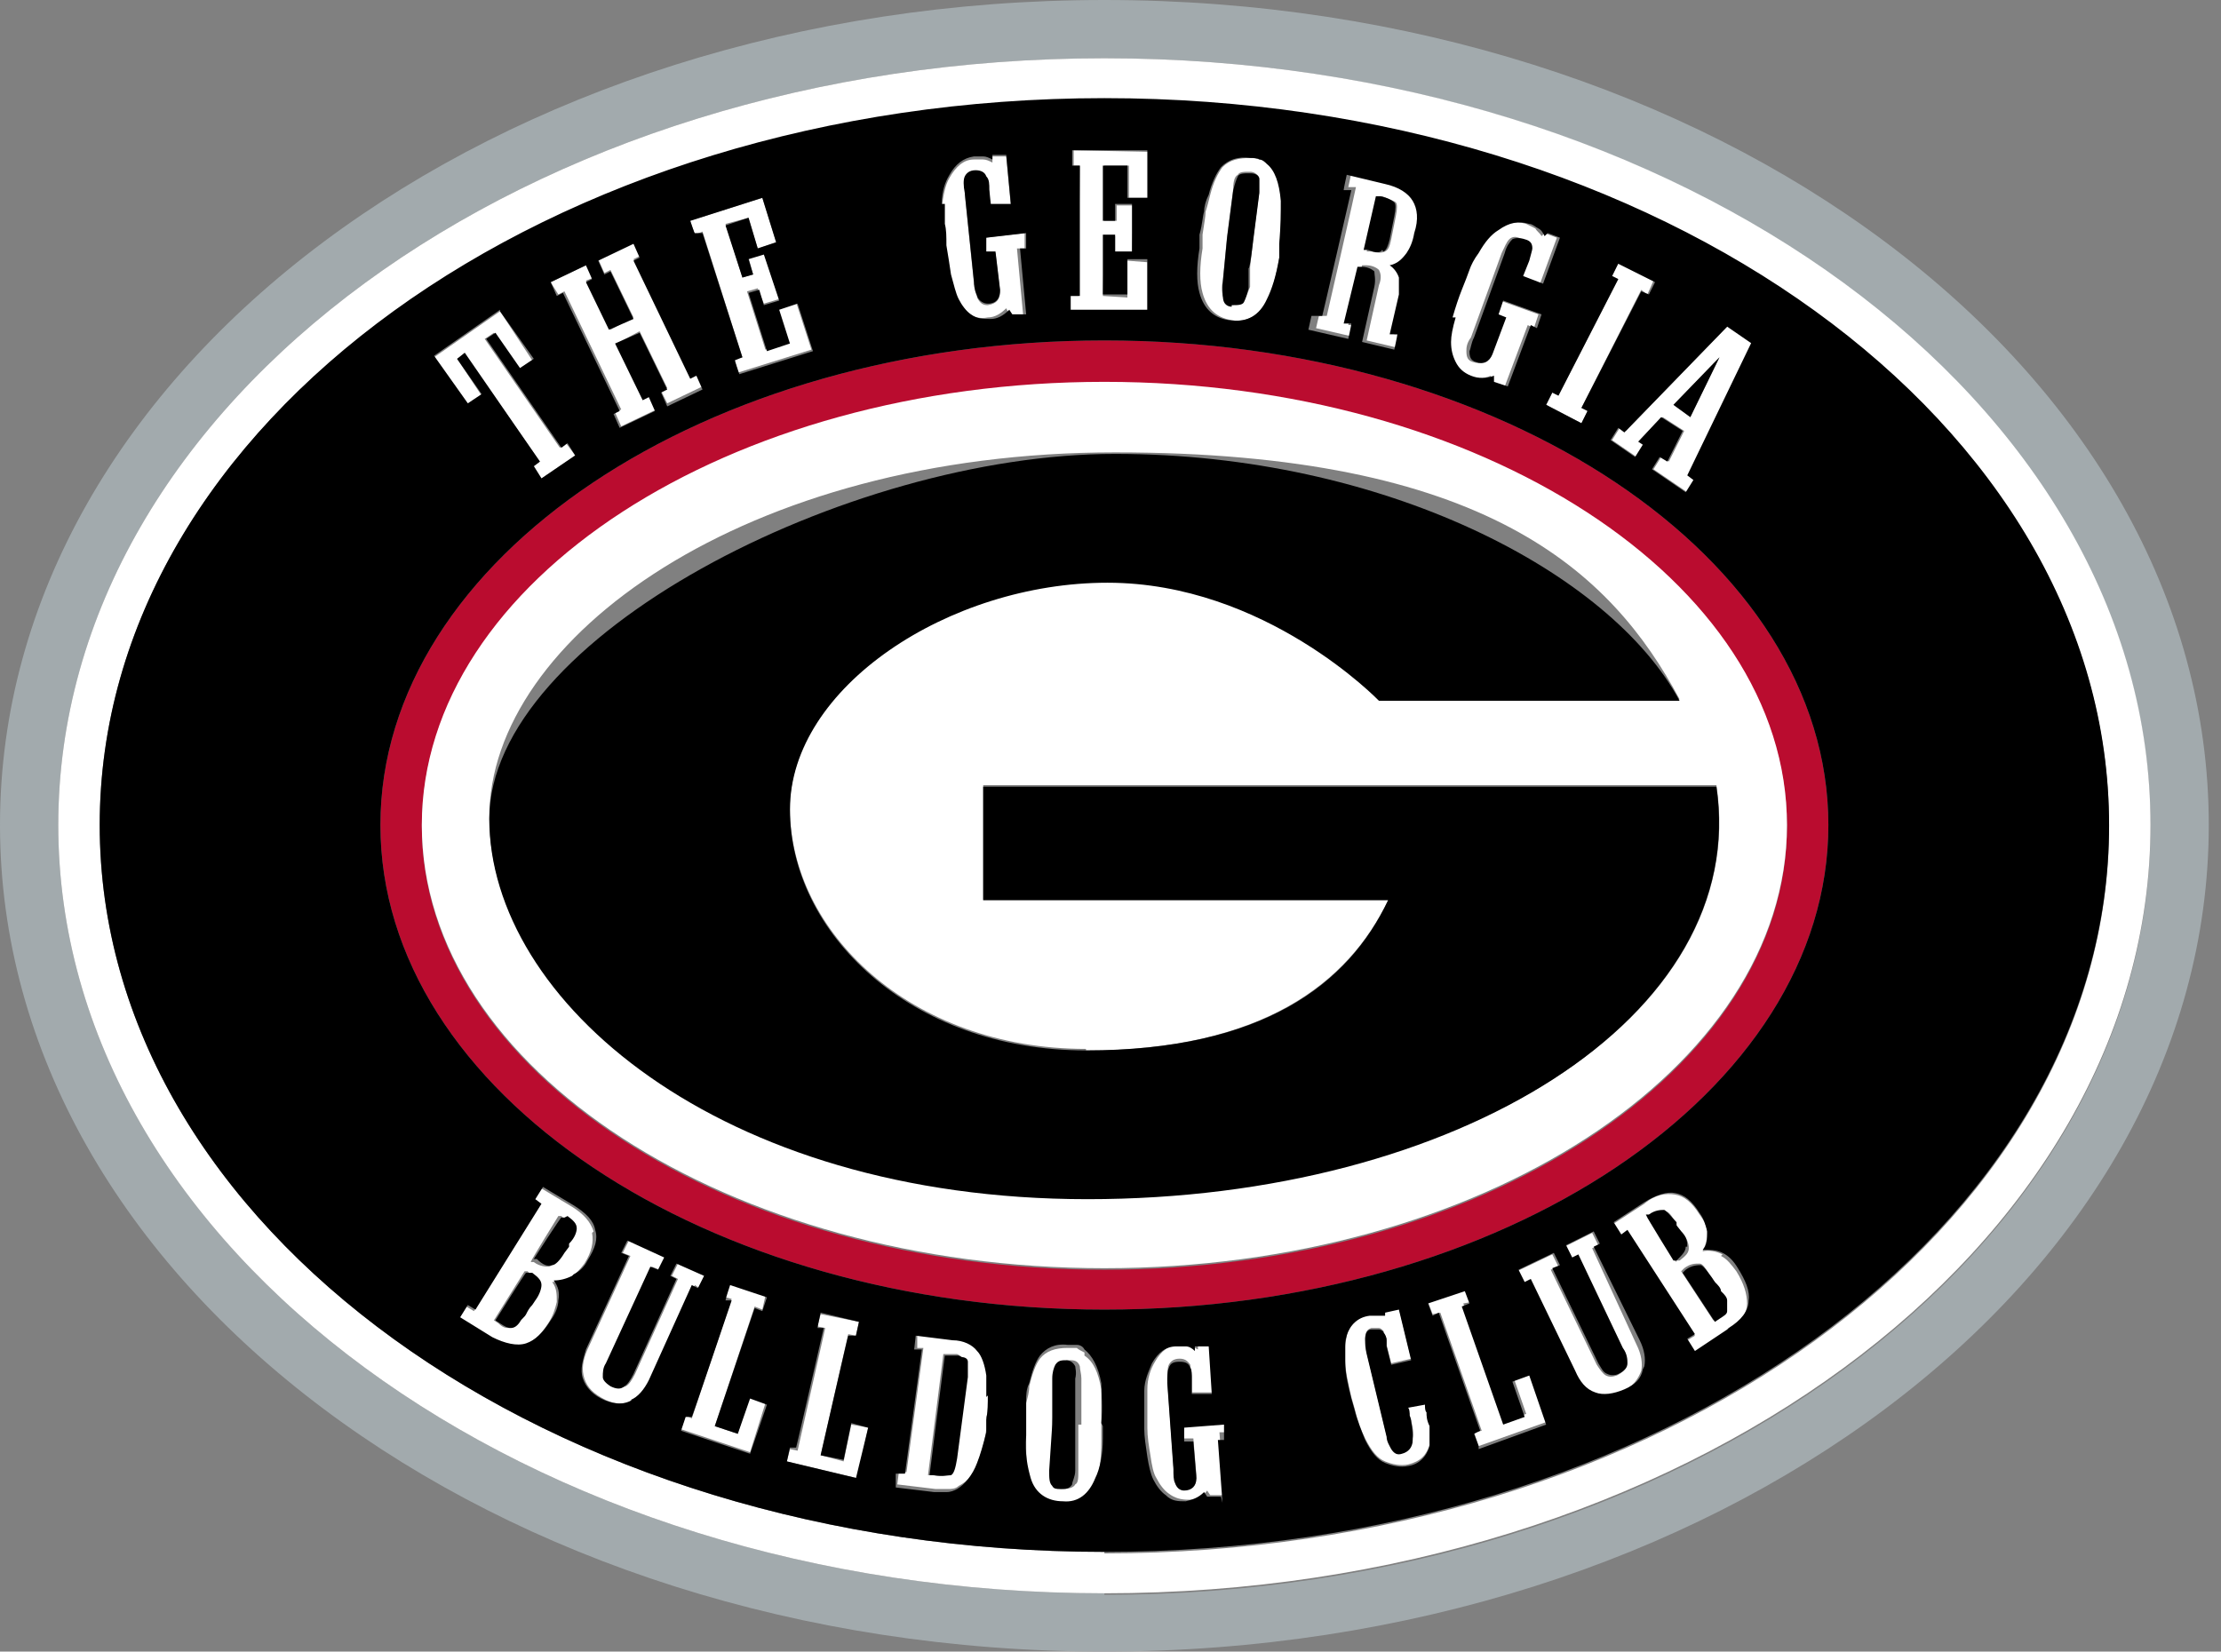<?xml version="1.0" encoding="UTF-8"?>
<svg width="121px" height="90px" viewBox="0 0 121 90" version="1.1" xmlns="http://www.w3.org/2000/svg" xmlns:xlink="http://www.w3.org/1999/xlink">
    <rect x="0" y="0" width="121" height="90" fill="#808080" stroke="none"/>
    <title>Logo/TGBC</title>
    <g id="Logo/TGBC" stroke="none" fill="none" fill-rule="nonzero">
        <path d="M60.167,0 C26.992,0 0,20.139 0,44.958 C0,69.777 26.992,90 60.167,90 C93.343,90 120.334,69.777 120.334,44.958 C120.334,20.139 93.343,0 60.167,0 M60.167,86.825 C28.747,86.825 3.175,68.022 3.175,44.958 C3.175,21.894 28.747,3.175 60.167,3.175 C91.588,3.175 117.159,21.978 117.159,45.042 C117.159,68.106 91.588,86.908 60.167,86.908 L60.167,86.825 Z" id="Shape" fill="#A2AAAD"></path>
        <path d="M60.167,18.552 C38.44,18.552 20.724,30.418 20.724,44.958 C20.724,59.499 38.44,71.365 60.167,71.365 C81.894,71.365 99.61,59.499 99.61,44.958 C99.61,30.418 81.894,18.552 60.167,18.552 M60.167,69.192 C39.694,69.192 22.981,58.329 22.981,45.042 C22.981,31.755 39.694,20.891 60.167,20.891 C80.641,20.891 97.354,31.755 97.354,45.042 C97.354,58.329 80.641,69.192 60.167,69.192 Z" id="Shape" fill="#BA0C2F"></path>
        <path d="M60.167,3.175 C28.747,3.175 3.175,21.894 3.175,44.958 C3.175,68.022 28.747,86.825 60.167,86.825 C91.588,86.825 117.159,68.022 117.159,44.958 C117.159,21.894 91.588,3.175 60.167,3.175 M60.167,84.568 C29.916,84.568 5.432,66.852 5.432,44.958 C5.432,23.064 29.916,5.432 60.167,5.432 C90.418,5.432 114.903,23.148 114.903,45.042 C114.903,66.936 90.418,84.652 60.167,84.652 L60.167,84.568 Z" id="Shape" fill="#FFFFFF"></path>
        <path d="M32.34,67.103 C32.173,66.602 31.838,66.184 31.17,65.766 L29.499,64.763 L29.081,65.432 L29.415,65.682 L25.822,71.448 L25.404,71.198 L24.986,71.866 L26.741,72.953 C27.409,73.37 28.078,73.538 28.579,73.287 C29.081,73.12 29.499,72.702 29.916,72.033 C30.167,71.616 30.251,71.281 30.334,70.947 C30.334,70.529 30.334,70.195 30.084,69.861 C30.418,69.861 30.752,69.861 31.086,69.61 C31.337,69.443 31.588,69.192 31.838,68.858 C32.256,68.189 32.34,67.688 32.256,67.187 M29.081,70.864 L28.914,71.114 C28.747,71.281 28.663,71.532 28.579,71.616 C28.496,71.783 28.412,71.866 28.245,72.033 C28.078,72.201 27.911,72.368 27.744,72.368 C27.577,72.368 27.409,72.368 27.159,72.117 L26.908,71.95 L28.579,69.276 L28.747,69.276 C29.081,69.61 29.248,69.861 29.248,70.028 C29.248,70.195 29.164,70.446 28.914,70.864 L29.081,70.864 Z M30.919,67.855 L30.919,68.022 C30.836,68.022 30.585,68.357 30.585,68.357 C30.334,68.691 30.167,68.942 29.916,69.025 C29.749,69.025 29.415,69.025 29.081,68.774 L28.914,68.774 C28.914,68.691 30.418,66.267 30.418,66.267 L30.585,66.267 C30.919,66.602 31.086,66.769 31.086,67.019 C31.086,67.187 31.003,67.437 30.752,67.855 L30.919,67.855 Z" id="Shape" fill="#FFFFFF"></path>
        <path d="M38.106,70.195 L38.44,69.526 L36.936,68.858 L36.602,69.526 L36.936,69.694 L34.596,74.875 C34.429,75.209 34.262,75.46 34.095,75.543 C33.928,75.627 33.677,75.627 33.343,75.543 C33.092,75.46 33.008,75.292 32.925,75.042 C32.925,74.875 32.925,74.624 33.092,74.29 L35.515,69.025 L35.933,69.192 L36.267,68.524 L34.262,67.604 L33.928,68.273 L34.345,68.44 L32.006,73.538 C31.755,74.123 31.671,74.624 31.838,75.125 C32.006,75.627 32.34,75.961 33.008,76.295 C33.593,76.546 34.095,76.546 34.513,76.295 C34.93,76.128 35.265,75.71 35.515,75.209 L37.855,70.028" id="Path" fill="#FFFFFF"></path>
        <polyline id="Path" fill="#FFFFFF" points="41.532 71.365 41.699 70.613 39.694 69.944 39.526 70.696 39.861 70.78 37.688 77.298 37.354 77.131 37.103 77.883 40.864 79.136 41.699 76.462 40.78 76.128 40.195 78.134 38.942 77.716 41.114 71.198"></polyline>
        <polyline id="Path" fill="#FFFFFF" points="45.961 79.638 44.708 79.304 46.212 72.702 46.63 72.786 46.797 72.033 44.708 71.616 44.54 72.284 44.958 72.368 43.454 79.053 43.036 78.969 42.869 79.638 46.713 80.557 47.298 77.799 46.379 77.632"></polyline>
        <path d="M53.315,73.538 C53.064,73.287 52.563,73.036 51.978,72.953 L49.972,72.702 L49.972,73.454 C49.889,73.454 50.306,73.454 50.306,73.454 L49.387,80.223 L48.969,80.223 C48.969,80.223 48.886,80.891 48.886,80.891 L50.975,81.142 C51.226,81.142 51.393,81.142 51.643,81.142 C51.811,81.142 52.061,81.142 52.228,80.975 C52.73,80.724 53.064,80.306 53.315,79.554 C53.482,79.136 53.649,78.552 53.733,77.883 L53.733,77.214 C53.9,76.797 53.9,76.295 53.9,75.877 C53.9,75.46 53.9,75.042 53.9,74.708 C53.9,74.123 53.649,73.621 53.398,73.37 M52.646,74.791 C52.646,74.791 52.646,74.875 52.646,74.958 L52.061,79.387 C52.061,79.889 51.894,80.139 51.727,80.306 C51.56,80.39 51.309,80.474 50.808,80.39 L50.557,80.39 C50.557,80.39 51.393,73.788 51.393,73.788 L52.145,73.788 C52.312,73.872 52.479,73.955 52.479,74.123 C52.479,74.29 52.563,74.457 52.479,74.791 L52.646,74.791 Z" id="Shape" fill="#FFFFFF"></path>
        <path d="M59.081,73.705 C58.914,73.621 58.747,73.538 58.663,73.454 C58.496,73.454 58.329,73.454 58.162,73.454 C57.493,73.454 56.992,73.621 56.657,74.039 C56.407,74.373 56.24,74.875 56.072,75.543 C56.072,75.877 55.989,76.128 55.905,76.462 C55.905,76.713 55.905,77.131 55.905,77.632 L55.905,78.384 C55.905,79.387 55.905,80.139 56.156,80.724 C56.49,81.56 57.075,81.978 57.911,81.978 C58.747,81.978 59.331,81.56 59.666,80.724 C59.916,80.223 60,79.471 60,78.552 L60,77.883 C60,76.964 60,76.212 60,75.71 C59.833,74.791 59.582,74.206 59.081,73.872 M58.747,77.632 L58.747,79.053 C58.747,79.053 58.747,80.139 58.747,80.139 C58.747,80.557 58.747,80.808 58.579,80.891 C58.496,81.058 58.245,81.142 57.911,81.142 C57.744,81.142 57.577,81.142 57.493,80.975 C57.409,80.808 57.326,80.557 57.326,80.139 L57.326,77.632 C57.326,77.632 57.493,75.125 57.493,75.125 C57.493,74.791 57.493,74.54 57.66,74.373 C57.744,74.206 57.994,74.123 58.329,74.123 C58.579,74.123 58.747,74.206 58.83,74.457 C58.83,74.624 58.914,74.875 58.914,75.125 C58.914,75.125 58.914,77.632 58.914,77.632 L58.747,77.632 Z" id="Shape" fill="#FFFFFF"></path>
        <path d="M66.685,77.382 L64.513,77.549 L64.513,78.384 C64.513,78.384 65.014,78.384 65.014,78.384 L65.181,80.39 C65.181,80.808 65.014,81.058 64.513,81.058 C64.262,81.058 64.095,80.975 64.011,80.641 C64.011,80.474 64.011,80.306 63.928,79.889 L63.593,75.209 C63.593,74.875 63.593,74.54 63.677,74.373 C63.76,74.206 63.928,74.039 64.262,74.039 C64.513,74.039 64.68,74.123 64.847,74.373 C64.847,74.54 64.93,74.708 64.93,75.042 L64.93,75.877 C64.93,75.877 66.1,75.877 66.1,75.877 L65.933,73.287 L65.265,73.287 C65.265,73.287 65.265,73.538 65.265,73.538 C65.097,73.454 64.93,73.37 64.763,73.287 C64.596,73.287 64.429,73.287 64.262,73.287 C63.677,73.287 63.259,73.621 62.925,74.206 C62.674,74.624 62.507,75.125 62.507,75.71 C62.507,76.128 62.507,76.462 62.507,76.713 C62.507,76.964 62.507,77.382 62.507,77.799 C62.507,78.301 62.591,78.802 62.674,79.304 C62.758,79.889 62.841,80.306 63.008,80.557 C63.175,80.891 63.426,81.226 63.677,81.393 C64.011,81.643 64.345,81.727 64.763,81.727 C65.181,81.727 65.515,81.56 65.766,81.226 L65.933,81.476 L66.685,81.476 C66.685,81.476 66.435,78.05 66.435,78.05 L66.769,78.05" id="Path" fill="#FFFFFF"></path>
        <path d="M77.716,76.88 C77.716,76.713 77.716,76.63 77.632,76.462 L76.713,76.63 C76.713,76.713 76.713,76.88 76.797,77.047 C76.797,77.214 76.797,77.298 76.88,77.382 C76.964,77.799 77.047,78.134 76.964,78.384 C76.964,78.802 76.713,79.053 76.379,79.136 C76.128,79.136 75.961,79.136 75.794,78.886 C75.71,78.719 75.627,78.552 75.543,78.217 L74.457,73.705 C74.457,73.37 74.373,73.12 74.373,72.953 C74.373,72.618 74.457,72.451 74.708,72.368 C74.875,72.368 75.042,72.368 75.125,72.368 C75.209,72.368 75.292,72.451 75.376,72.535 C75.376,72.618 75.46,72.786 75.543,72.953 C75.543,72.953 75.543,72.953 75.543,73.12 C75.543,73.12 75.543,73.203 75.543,73.287 L75.794,74.29 L76.88,74.039 L76.212,71.281 L75.46,71.448 L75.46,71.616 C75.209,71.532 74.875,71.532 74.624,71.616 C74.039,71.783 73.621,72.117 73.37,72.702 C73.37,72.953 73.287,73.12 73.287,73.37 C73.287,73.621 73.287,73.872 73.287,74.123 C73.287,74.708 73.454,75.376 73.621,76.128 L73.788,76.713 C73.955,77.382 74.123,77.883 74.373,78.384 C74.708,79.053 75.042,79.471 75.46,79.638 C75.877,79.805 76.295,79.889 76.713,79.805 C77.382,79.638 77.716,79.304 77.883,78.719 C77.883,78.552 77.883,78.384 77.883,78.217 C77.883,78.05 77.883,77.799 77.883,77.632 C77.883,77.214 77.799,76.964 77.716,76.88" id="Path" fill="#FFFFFF"></path>
        <polyline id="Path" fill="#FFFFFF" points="82.479 75.125 83.148 77.047 81.978 77.465 79.721 71.031 80.139 70.947 79.889 70.195 77.799 70.947 78.05 71.616 78.468 71.532 80.724 77.967 80.306 78.05 80.557 78.802 84.318 77.465 83.398 74.791"></polyline>
        <path d="M86.741,68.022 L87.075,67.855 L86.741,67.187 L85.237,67.939 L85.571,68.607 L85.905,68.44 L88.329,73.538 C88.496,73.872 88.579,74.123 88.579,74.373 C88.579,74.624 88.412,74.791 88.078,74.958 C87.827,75.042 87.66,75.042 87.493,74.958 C87.326,74.875 87.159,74.624 86.992,74.373 L84.485,69.192 L84.903,69.025 L84.568,68.357 L82.646,69.276 L82.981,69.944 L83.315,69.777 L85.738,74.791 C85.989,75.376 86.407,75.794 86.825,75.961 C87.242,76.128 87.827,76.128 88.412,75.794 C88.997,75.543 89.248,75.125 89.415,74.708 C89.499,74.29 89.415,73.788 89.164,73.287" id="Path" fill="#FFFFFF"></path>
        <path d="M93.844,68.357 C93.51,68.189 93.092,68.106 92.758,68.189 C92.925,67.855 93.008,67.521 93.008,67.187 C93.008,66.852 92.841,66.518 92.591,66.184 C92.173,65.515 91.755,65.181 91.253,65.097 C90.752,65.014 90.167,65.097 89.582,65.599 L87.911,66.685 L88.329,67.354 L88.663,67.103 L92.34,72.786 L91.922,73.036 L92.34,73.705 L94.095,72.535 C94.763,72.117 95.181,71.616 95.181,71.031 C95.181,70.529 95.014,69.944 94.596,69.276 C94.345,68.942 94.095,68.607 93.76,68.44 M91.253,68.691 L89.749,66.351 L89.916,66.351 C90.251,66.017 90.501,65.933 90.752,66.017 C90.919,66.017 91.086,66.267 91.337,66.685 L91.337,66.852 C91.421,66.852 91.671,67.187 91.671,67.187 C91.922,67.521 92.006,67.772 92.006,68.022 C92.006,68.273 91.838,68.44 91.504,68.691 L91.337,68.691 C91.337,68.747 91.337,68.774 91.337,68.774 L91.253,68.691 Z M94.011,71.365 C94.011,71.532 93.844,71.616 93.593,71.783 L93.343,71.95 L91.588,69.276 L91.755,69.109 C92.089,68.858 92.34,68.858 92.591,68.858 C92.758,68.858 92.925,69.109 93.175,69.526 L93.343,69.777 C93.51,69.944 93.593,70.195 93.677,70.279 C93.677,70.446 93.844,70.529 93.928,70.696 C94.011,70.947 94.011,71.114 93.928,71.281 L93.928,71.281 L94.011,71.365 Z" id="Shape" fill="#FFFFFF"></path>
        <path d="M60.167,20.808 C39.694,20.808 22.981,31.671 22.981,44.958 C22.981,58.245 39.694,69.109 60.167,69.109 C80.641,69.109 97.354,58.245 97.354,44.958 C97.354,31.671 80.641,20.808 60.167,20.808 M59.164,57.242 C68.774,57.242 73.454,53.565 75.627,49.053 L53.565,49.053 L53.565,42.786 L93.51,42.786 C95.432,55.404 79.471,65.265 59.248,65.265 C39.025,65.265 26.657,54.318 26.657,44.54 C26.657,34.763 40.613,24.652 60.752,24.652 C80.891,24.652 87.744,31.086 91.504,38.106 L75.125,38.106 C75.125,38.106 69.025,31.671 60.334,31.671 C51.643,31.671 43.036,37.354 43.036,44.039 C43.036,50.724 49.554,57.159 59.164,57.159 L59.164,57.242 Z" id="Shape" fill="#FFFFFF"></path>
        <polyline id="Path" fill="#FFFFFF" points="26.24 21.56 24.903 19.554 25.32 19.304 29.415 25.153 29.081 25.404 29.499 26.072 31.337 24.819 30.836 24.15 30.501 24.401 26.407 18.468 26.908 18.134 28.245 20.139 28.997 19.638 27.242 16.964 23.649 19.471 25.487 22.061"></polyline>
        <polyline id="Path" fill="#FFFFFF" points="30.752 15.877 33.844 22.312 33.51 22.479 33.844 23.231 35.766 22.312 35.432 21.56 35.097 21.727 33.593 18.719 34.847 18.05 36.351 21.142 36.017 21.309 36.351 21.978 38.273 21.058 37.939 20.39 37.604 20.557 34.513 14.123 34.847 13.955 34.513 13.203 32.591 14.123 32.925 14.875 33.259 14.708 34.513 17.298 33.259 17.967 31.922 15.292 32.34 15.125 31.922 14.457 30 15.376 30.418 16.045"></polyline>
        <polyline id="Path" fill="#FFFFFF" points="38.273 12.618 40.446 19.471 40.028 19.554 40.195 20.306 44.206 19.053 43.37 16.462 42.368 16.797 42.953 18.635 41.699 19.053 40.696 15.877 41.281 15.71 41.616 16.546 42.451 16.295 41.616 13.788 40.78 14.039 41.031 14.958 40.446 15.125 39.526 12.201 40.78 11.866 41.281 13.538 42.284 13.203 41.532 10.78 37.604 12.033 37.855 12.786"></polyline>
        <path d="M51.393,13.287 C51.393,13.788 51.56,14.29 51.643,14.875 C51.727,15.46 51.894,15.877 52.061,16.212 C52.228,16.63 52.479,16.88 52.73,17.047 C53.064,17.298 53.398,17.382 53.816,17.298 C54.234,17.298 54.568,17.047 54.819,16.797 L54.986,17.131 L55.738,17.131 C55.738,17.131 55.404,13.538 55.404,13.538 L55.822,13.538 C55.822,13.538 55.822,12.702 55.822,12.702 L53.649,12.953 L53.649,13.788 C53.649,13.788 54.234,13.788 54.234,13.788 L54.485,15.877 C54.485,16.295 54.318,16.546 53.816,16.63 C53.565,16.63 53.398,16.546 53.231,16.212 C53.231,16.045 53.148,15.794 53.064,15.46 L52.563,10.613 C52.563,10.195 52.563,9.944 52.563,9.694 C52.646,9.526 52.813,9.359 53.148,9.359 C53.398,9.359 53.649,9.359 53.733,9.694 C53.733,9.861 53.816,10.028 53.9,10.446 L53.9,11.281 C53.983,11.281 55.07,11.198 55.07,11.198 L54.819,8.524 L54.067,8.524 C54.067,8.524 54.067,8.858 54.067,8.858 C53.9,8.774 53.733,8.691 53.565,8.691 C53.398,8.691 53.231,8.691 53.064,8.691 C52.479,8.691 52.061,9.109 51.727,9.694 C51.476,10.111 51.393,10.696 51.309,11.281 C51.309,11.699 51.309,12.033 51.309,12.368 C51.309,12.702 51.309,13.036 51.393,13.538" id="Path" fill="#FFFFFF"></path>
        <polyline id="Path" fill="#FFFFFF" points="62.507 14.29 61.421 14.206 61.421 16.212 60.084 16.128 60.167 12.869 60.752 12.869 60.752 13.788 61.671 13.788 61.755 11.198 60.836 11.198 60.836 12.033 60.167 12.033 60.167 9.025 61.504 9.025 61.504 10.78 62.591 10.78 62.591 8.273 58.496 8.189 58.496 9.025 58.83 9.025 58.747 16.128 58.329 16.128 58.329 16.964 62.507 16.964"></polyline>
        <path d="M67.187,17.465 C68.022,17.549 68.691,17.131 69.109,16.295 C69.359,15.71 69.526,14.958 69.694,14.039 L69.694,13.287 C69.861,12.368 69.944,11.532 69.861,10.947 C69.861,9.944 69.526,9.276 69.109,8.942 C68.942,8.858 68.858,8.691 68.691,8.691 C68.524,8.691 68.357,8.607 68.189,8.607 C67.521,8.607 67.019,8.691 66.602,9.109 C66.351,9.443 66.1,9.944 65.933,10.613 C65.85,10.947 65.766,11.281 65.682,11.532 C65.682,11.783 65.599,12.201 65.515,12.786 L65.515,13.538 C65.348,14.54 65.348,15.376 65.515,15.961 C65.766,16.88 66.351,17.382 67.27,17.465 M66.602,15.46 L66.852,12.869 L67.187,10.279 C67.187,9.861 67.27,9.61 67.437,9.526 C67.521,9.359 67.772,9.359 68.106,9.359 C68.357,9.359 68.524,9.526 68.607,9.694 C68.607,9.861 68.607,10.111 68.607,10.446 L68.273,13.036 L68.106,14.54 L68.106,15.627 C67.939,16.045 67.855,16.295 67.772,16.379 C67.688,16.546 67.437,16.63 67.103,16.546 C66.936,16.546 66.769,16.462 66.685,16.295 C66.602,16.128 66.518,15.794 66.602,15.376 L66.602,15.46 Z" id="Shape" fill="#FFFFFF"></path>
        <path d="M73.872,17.716 L73.454,17.716 C73.454,17.632 74.206,14.457 74.206,14.457 C74.206,14.457 74.373,14.457 74.457,14.457 C74.791,14.457 75.042,14.624 75.125,14.708 C75.209,14.875 75.292,15.125 75.125,15.543 L74.457,18.552 L76.212,18.969 L76.379,18.217 L75.961,18.217 C75.961,18.134 76.462,15.961 76.462,15.961 C76.546,15.627 76.546,15.292 76.462,15.042 C76.462,14.791 76.212,14.54 75.961,14.373 C76.379,14.373 76.63,14.039 76.88,13.705 C77.047,13.454 77.131,13.12 77.298,12.618 C77.465,11.866 77.465,11.281 77.214,10.864 C76.964,10.446 76.462,10.111 75.71,9.944 L73.621,9.443 L73.454,10.195 L73.872,10.195 C73.872,10.279 72.284,17.214 72.284,17.214 L71.866,17.214 C71.866,17.131 71.699,17.883 71.699,17.883 L73.872,18.384 M75.042,10.696 L75.292,10.696 C75.71,10.864 75.961,10.947 76.045,11.031 C76.128,11.114 76.128,11.365 76.045,11.783 L75.794,13.036 C75.71,13.454 75.627,13.621 75.46,13.705 C75.292,13.788 75.042,13.788 74.708,13.705 L74.457,13.705 C74.457,13.705 75.125,10.696 75.125,10.696 L75.042,10.696 Z" id="Shape" fill="#FFFFFF"></path>
        <path d="M80.056,20.474 C80.39,20.641 80.808,20.641 81.226,20.474 L81.226,20.808 C81.226,20.808 81.978,21.058 81.978,21.058 L83.231,17.716 L83.565,17.883 L83.816,17.131 L81.727,16.379 L81.476,17.131 L81.894,17.298 L81.142,19.304 C80.975,19.721 80.724,19.889 80.223,19.721 C79.972,19.638 79.889,19.471 79.889,19.136 C79.889,18.969 79.889,18.719 80.139,18.384 L81.811,13.788 C81.978,13.454 82.061,13.203 82.228,13.036 C82.396,12.869 82.646,12.869 82.897,13.036 C83.148,13.12 83.315,13.287 83.315,13.538 C83.315,13.705 83.315,13.955 83.148,14.206 L82.813,15.042 L83.9,15.46 L84.819,12.953 L84.15,12.702 L83.983,12.869 C83.9,12.702 83.733,12.618 83.649,12.451 C83.482,12.368 83.315,12.284 83.148,12.201 C82.563,12.033 82.061,12.117 81.476,12.535 C81.058,12.869 80.724,13.287 80.39,13.788 C80.223,14.123 80.056,14.457 79.889,14.708 C79.805,14.958 79.638,15.376 79.471,15.794 C79.304,16.295 79.136,16.797 78.969,17.298 C78.802,17.883 78.719,18.301 78.719,18.635 C78.719,19.053 78.719,19.387 78.969,19.721 C79.136,20.056 79.471,20.306 79.805,20.474" id="Path" fill="#FFFFFF"></path>
        <polyline id="Path" fill="#FFFFFF" points="84.568 21.393 84.234 22.061 86.156 23.064 86.49 22.396 86.156 22.228 89.415 15.794 89.749 16.045 90.084 15.292 88.162 14.29 87.827 15.042 88.162 15.209 84.903 21.56"></polyline>
        <path d="M88.245,23.315 L87.827,23.983 L89.164,24.903 L89.582,24.234 L89.331,24.067 L90.585,22.73 L91.755,23.482 L90.919,25.153 L90.501,24.903 L90.084,25.571 L91.922,26.825 L92.34,26.156 L92.006,25.905 L95.515,18.635 L94.178,17.716 L88.579,23.482 M93.677,19.471 L92.089,22.73 L91.17,22.061 C91.17,22.061 93.677,19.471 93.677,19.471 L93.677,19.471 Z" id="Shape" fill="#FFFFFF"></path>
        <polyline id="Path" fill="#000000" points="93.677 19.471 91.17 22.061 92.089 22.73"></polyline>
        <path d="M30.752,66.351 L30.585,66.351 C30.585,66.267 29.081,68.607 29.081,68.607 L29.248,68.607 C29.582,68.942 29.833,69.025 30.084,68.942 C30.251,68.942 30.501,68.691 30.752,68.273 L31.003,67.939 L31.003,67.772 C31.337,67.437 31.421,67.103 31.421,66.936 C31.421,66.685 31.253,66.518 30.919,66.267" id="Path" fill="#000000"></path>
        <path d="M52.228,73.872 L51.476,73.872 C51.476,73.788 50.641,80.39 50.641,80.39 L50.891,80.39 C51.393,80.474 51.643,80.39 51.811,80.39 C51.978,80.306 52.061,79.972 52.145,79.471 L52.73,75.042 C52.73,75.042 52.73,74.958 52.73,74.875 C52.73,74.54 52.73,74.29 52.73,74.206 C52.73,74.039 52.563,73.955 52.396,73.955" id="Path" fill="#000000"></path>
        <path d="M28.83,69.359 L28.663,69.359 C28.663,69.276 26.992,71.95 26.992,71.95 L27.242,72.117 C27.493,72.284 27.66,72.368 27.827,72.368 C27.994,72.368 28.162,72.284 28.329,72.033 C28.412,71.866 28.579,71.783 28.663,71.616 C28.747,71.448 28.83,71.281 28.997,71.114 L29.164,70.864 C29.415,70.529 29.499,70.195 29.499,70.028 C29.499,69.777 29.331,69.61 28.997,69.359" id="Path" fill="#000000"></path>
        <path d="M75.376,13.705 C75.543,13.621 75.627,13.37 75.71,13.036 L75.961,11.783 C76.045,11.365 76.045,11.114 75.961,11.031 C75.877,10.947 75.627,10.78 75.209,10.696 L74.958,10.696 C74.958,10.696 74.29,13.621 74.29,13.621 L74.54,13.621 C74.958,13.788 75.209,13.788 75.292,13.621" id="Path" fill="#000000"></path>
        <path d="M58.162,74.123 C57.827,74.123 57.66,74.123 57.493,74.373 C57.409,74.54 57.326,74.791 57.326,75.125 L57.326,77.632 C57.326,77.632 57.159,80.139 57.159,80.139 C57.159,80.557 57.159,80.808 57.326,80.975 C57.409,81.142 57.577,81.142 57.744,81.142 C58.078,81.142 58.245,81.142 58.412,80.891 C58.412,80.724 58.579,80.474 58.579,80.139 L58.579,79.053 C58.579,79.053 58.579,77.632 58.579,77.632 L58.579,75.125 C58.663,74.791 58.579,74.54 58.579,74.457 C58.496,74.29 58.329,74.123 58.078,74.123" id="Path" fill="#000000"></path>
        <path d="M67.103,16.63 C67.437,16.63 67.688,16.63 67.772,16.462 C67.855,16.295 67.939,16.045 68.022,15.71 L68.022,14.624 C68.106,14.624 68.273,13.12 68.273,13.12 L68.607,10.529 C68.607,10.195 68.607,9.944 68.607,9.777 C68.607,9.526 68.357,9.443 68.106,9.443 C67.772,9.443 67.521,9.443 67.437,9.61 C67.354,9.777 67.27,10.028 67.187,10.362 L66.852,12.953 L66.602,15.543 C66.602,15.961 66.602,16.295 66.685,16.462 C66.769,16.63 66.936,16.713 67.103,16.713" id="Path" fill="#000000"></path>
        <path d="M93.76,70.362 C93.76,70.195 93.593,70.028 93.426,69.861 L93.259,69.61 C93.008,69.276 92.841,69.025 92.674,68.942 C92.507,68.942 92.173,68.942 91.838,69.192 L91.671,69.359 L93.426,72.033 L93.677,71.866 C93.928,71.699 94.095,71.616 94.095,71.448 C94.095,71.281 94.095,71.114 94.095,70.864 C94.095,70.696 93.928,70.529 93.844,70.446" id="Path" fill="#000000"></path>
        <path d="M114.903,44.958 C114.903,23.064 90.418,5.348 60.167,5.348 C29.916,5.348 5.432,23.064 5.432,44.958 C5.432,66.852 29.916,84.568 60.167,84.568 C90.418,84.568 114.903,66.852 114.903,44.958 M95.432,18.635 L91.922,25.905 L92.256,26.156 L91.838,26.825 L90,25.571 L90.418,24.903 L90.836,25.153 L91.671,23.482 L90.501,22.73 L89.248,24.067 L89.499,24.234 L89.081,24.903 L87.744,23.983 L88.162,23.315 L88.496,23.565 L94.095,17.799 C94.095,17.799 95.432,18.719 95.432,18.719 L95.432,18.635 Z M87.827,15.042 L88.162,14.373 L90.167,15.376 L89.833,16.045 L89.415,15.877 L86.156,22.228 L86.49,22.396 L86.156,23.064 L84.234,22.061 L84.568,21.393 L84.903,21.56 L88.162,15.209 C88.162,15.209 87.827,15.042 87.827,15.042 L87.827,15.042 Z M79.136,17.298 C79.304,16.713 79.471,16.212 79.638,15.794 C79.805,15.376 79.972,14.958 80.056,14.708 C80.139,14.457 80.306,14.123 80.557,13.788 C80.891,13.203 81.226,12.786 81.643,12.535 C82.228,12.117 82.73,12.033 83.315,12.201 C83.482,12.201 83.649,12.368 83.816,12.451 C83.983,12.535 84.067,12.702 84.15,12.869 L84.318,12.702 L84.986,12.953 L84.067,15.46 L82.981,15.042 L83.315,14.206 C83.398,13.872 83.482,13.621 83.482,13.538 C83.482,13.287 83.398,13.12 83.064,13.036 C82.813,12.953 82.563,12.953 82.396,13.036 C82.228,13.203 82.061,13.454 81.978,13.788 L80.306,18.384 C80.139,18.719 80.139,18.969 80.056,19.136 C80.056,19.471 80.139,19.638 80.39,19.721 C80.808,19.889 81.142,19.721 81.309,19.304 L82.061,17.298 L81.643,17.131 L81.894,16.379 L83.983,17.131 L83.733,17.883 L83.398,17.716 L82.145,21.058 L81.393,20.808 L81.393,20.474 C80.975,20.641 80.557,20.641 80.139,20.474 C79.721,20.306 79.471,20.056 79.304,19.721 C79.136,19.387 79.053,19.053 79.053,18.635 C79.053,18.301 79.136,17.883 79.304,17.298 L79.304,17.298 L79.136,17.298 Z M71.616,17.214 L72.033,17.214 C72.033,17.298 73.621,10.362 73.621,10.362 L73.203,10.362 C73.203,10.279 73.37,9.526 73.37,9.526 L75.46,10.028 C76.212,10.195 76.713,10.529 76.964,10.947 C77.214,11.365 77.298,11.95 77.047,12.702 C76.964,13.203 76.797,13.538 76.63,13.788 C76.379,14.123 76.128,14.373 75.71,14.457 C75.961,14.624 76.128,14.875 76.212,15.125 C76.212,15.376 76.212,15.71 76.212,16.045 L75.71,18.217 L76.128,18.217 C76.128,18.301 75.961,19.053 75.961,19.053 L74.206,18.635 L74.875,15.627 C74.958,15.209 74.875,14.958 74.875,14.791 C74.791,14.708 74.54,14.54 74.206,14.54 C74.123,14.54 74.039,14.54 73.955,14.54 L73.203,17.632 L73.621,17.632 C73.621,17.716 73.454,18.468 73.454,18.468 L71.281,17.967 C71.281,17.967 71.448,17.214 71.448,17.214 L71.616,17.214 Z M65.348,13.538 L65.348,12.786 C65.515,12.201 65.515,11.783 65.599,11.532 C65.599,11.281 65.682,10.947 65.85,10.613 C66.017,9.944 66.267,9.443 66.518,9.109 C66.936,8.691 67.437,8.524 68.106,8.607 C68.273,8.607 68.524,8.607 68.607,8.691 C68.774,8.691 68.942,8.858 69.025,8.942 C69.443,9.276 69.694,9.944 69.777,10.947 C69.777,11.532 69.777,12.284 69.694,13.287 L69.694,14.039 C69.526,15.042 69.276,15.794 69.025,16.295 C68.607,17.214 67.939,17.549 67.103,17.465 C66.184,17.382 65.599,16.88 65.348,15.961 C65.181,15.376 65.181,14.54 65.348,13.538 L65.348,13.538 Z M58.329,16.128 L58.83,16.128 C58.83,16.128 58.83,9.025 58.83,9.025 L58.412,9.025 C58.412,9.025 58.412,8.189 58.412,8.189 L62.507,8.189 C62.507,8.189 62.507,10.78 62.507,10.78 L61.421,10.78 C61.421,10.78 61.421,9.025 61.421,9.025 L60.084,9.025 C60.084,9.025 60.084,12.033 60.084,12.033 L60.752,12.033 C60.752,12.033 60.752,11.114 60.752,11.114 L61.671,11.114 C61.671,11.114 61.671,13.705 61.671,13.705 L60.752,13.705 C60.752,13.705 60.752,12.786 60.752,12.786 L60.084,12.786 C60.084,12.786 60.084,16.045 60.084,16.045 L61.421,16.045 C61.421,16.045 61.421,14.123 61.421,14.123 L62.507,14.123 C62.507,14.123 62.507,16.88 62.507,16.88 L58.329,16.88 C58.329,16.88 58.329,16.045 58.329,16.045 L58.329,16.128 Z M51.309,11.114 C51.309,10.446 51.476,9.944 51.727,9.526 C52.061,8.942 52.479,8.607 53.064,8.524 C53.231,8.524 53.398,8.524 53.565,8.524 C53.733,8.524 53.9,8.607 54.067,8.691 L54.067,8.44 C54.067,8.44 54.819,8.44 54.819,8.44 L55.07,11.114 L53.983,11.114 C53.983,11.198 53.9,10.362 53.9,10.362 C53.9,10.028 53.9,9.777 53.733,9.61 C53.649,9.359 53.398,9.276 53.148,9.276 C52.813,9.276 52.646,9.443 52.563,9.61 C52.479,9.777 52.479,10.111 52.563,10.529 L53.064,15.376 C53.064,15.71 53.148,15.961 53.231,16.128 C53.315,16.379 53.565,16.546 53.816,16.546 C54.318,16.546 54.485,16.212 54.485,15.794 L54.234,13.705 L53.733,13.705 C53.733,13.705 53.733,12.953 53.733,12.953 L55.905,12.702 L55.905,13.538 C55.905,13.538 55.571,13.538 55.571,13.538 L55.905,17.131 L55.153,17.131 C55.153,17.131 54.986,16.88 54.986,16.88 C54.652,17.214 54.318,17.382 53.983,17.382 C53.565,17.382 53.231,17.382 52.897,17.131 C52.646,16.964 52.396,16.63 52.228,16.295 C52.061,15.961 51.978,15.543 51.811,14.958 C51.727,14.373 51.643,13.872 51.56,13.37 C51.56,12.869 51.56,12.535 51.476,12.201 C51.476,11.866 51.476,11.532 51.476,11.114 L51.309,11.114 Z M41.532,10.78 L42.284,13.203 L41.281,13.538 L40.78,11.866 L39.526,12.284 L40.446,15.125 L41.031,14.958 L40.78,14.123 L41.616,13.872 L42.451,16.379 L41.616,16.63 L41.365,15.794 L40.78,15.961 L41.783,19.136 L43.036,18.719 L42.451,16.88 L43.454,16.546 L44.29,19.136 L40.279,20.39 L40.028,19.638 L40.446,19.471 L38.273,12.702 L37.855,12.702 C37.855,12.786 37.604,12.033 37.604,12.033 C37.604,12.033 41.532,10.78 41.532,10.78 L41.532,10.78 Z M31.922,14.457 L32.256,15.209 L31.922,15.376 L33.175,17.967 L34.513,17.382 L33.259,14.791 L32.925,14.958 L32.591,14.206 L34.513,13.287 L34.847,14.039 L34.513,14.206 L37.604,20.641 L37.939,20.474 L38.273,21.226 L36.351,22.145 L36.017,21.393 L36.351,21.226 L34.847,18.134 L33.51,18.719 L35.014,21.811 L35.348,21.643 L35.682,22.396 L33.76,23.315 L33.426,22.563 L33.76,22.396 L30.669,15.961 L30.334,16.128 L30,15.376 C30,15.376 31.922,14.457 31.922,14.457 L31.922,14.457 Z M27.242,16.964 L29.081,19.554 L28.329,20.056 L26.992,18.134 L26.49,18.468 L30.585,24.401 L30.919,24.15 L31.337,24.819 L29.499,26.072 L29.081,25.404 L29.415,25.153 L25.32,19.22 L24.903,19.554 L26.24,21.476 L25.487,21.978 L23.649,19.387 C23.649,19.387 27.242,16.88 27.242,16.88 L27.242,16.964 Z M31.17,69.526 C30.836,69.694 30.501,69.777 30.167,69.777 C30.418,70.111 30.501,70.446 30.418,70.864 C30.418,71.198 30.251,71.616 30,71.95 C29.582,72.618 29.164,73.036 28.663,73.203 C28.162,73.37 27.493,73.203 26.825,72.869 L25.07,71.783 L25.487,71.114 L25.905,71.365 L29.499,65.599 L29.164,65.348 L29.582,64.68 L31.253,65.682 C31.922,66.1 32.34,66.518 32.423,67.019 C32.591,67.521 32.423,68.022 32.006,68.691 C31.838,69.025 31.588,69.276 31.253,69.443 L31.17,69.526 Z M34.429,76.295 C34.011,76.546 33.51,76.546 32.925,76.295 C32.34,76.045 31.922,75.627 31.755,75.125 C31.588,74.624 31.755,74.123 31.922,73.538 L34.262,68.44 L33.844,68.273 L34.178,67.604 L36.184,68.524 L35.85,69.192 L35.432,69.025 L33.008,74.29 C32.841,74.54 32.841,74.791 32.841,75.042 C32.841,75.209 33.008,75.376 33.259,75.543 C33.593,75.71 33.844,75.71 34.011,75.543 C34.178,75.46 34.345,75.209 34.513,74.875 L36.852,69.694 L36.518,69.526 L36.852,68.858 L38.357,69.526 L38.022,70.195 L37.688,70.028 L35.348,75.209 C35.097,75.71 34.763,76.128 34.345,76.295 L34.345,76.295 L34.429,76.295 Z M40.195,78.134 L40.864,76.212 L41.783,76.546 L40.864,79.22 L37.103,77.967 L37.354,77.214 L37.688,77.214 C37.688,77.298 39.861,70.864 39.861,70.864 L39.526,70.864 C39.526,70.78 39.777,70.028 39.777,70.028 L41.783,70.696 L41.532,71.448 L41.114,71.281 L38.942,77.716 C38.942,77.716 40.195,78.134 40.195,78.134 L40.195,78.134 Z M46.713,80.557 L42.869,79.638 L43.036,78.886 L43.37,78.886 C43.37,78.969 44.875,72.368 44.875,72.368 L44.54,72.368 C44.54,72.284 44.708,71.532 44.708,71.532 L46.797,72.033 L46.63,72.786 L46.212,72.786 C46.212,72.702 44.708,79.304 44.708,79.304 L45.961,79.554 L46.379,77.549 L47.298,77.799 C47.298,77.799 46.63,80.557 46.63,80.557 L46.713,80.557 Z M53.816,76.045 C53.816,76.462 53.816,76.88 53.733,77.382 L53.733,78.05 C53.565,78.719 53.398,79.304 53.231,79.721 C52.981,80.39 52.563,80.891 52.145,81.142 C51.978,81.226 51.811,81.309 51.56,81.309 C51.393,81.309 51.142,81.309 50.891,81.309 L48.802,81.058 L48.802,80.306 C48.886,80.306 49.304,80.306 49.304,80.306 L50.223,73.538 L49.805,73.538 C49.805,73.538 49.889,72.786 49.889,72.786 L51.894,73.036 C52.479,73.036 52.981,73.287 53.231,73.621 C53.482,73.872 53.649,74.373 53.733,74.958 C53.733,75.292 53.733,75.71 53.733,76.128 L53.816,76.045 Z M60.084,77.716 L60.084,78.384 C60.084,79.304 59.916,80.056 59.666,80.557 C59.331,81.393 58.747,81.894 57.911,81.811 C57.075,81.811 56.407,81.393 56.156,80.557 C55.989,79.972 55.822,79.22 55.905,78.217 L55.905,77.465 C55.905,76.964 55.905,76.546 55.905,76.295 C55.905,76.045 55.905,75.71 56.072,75.376 C56.24,74.708 56.407,74.206 56.657,73.872 C56.992,73.454 57.493,73.203 58.162,73.287 C58.329,73.287 58.496,73.287 58.663,73.287 C58.83,73.287 58.997,73.37 59.081,73.538 C59.499,73.872 59.833,74.457 60,75.376 C60,75.961 60.084,76.63 60,77.549 L60.084,77.716 Z M66.518,81.56 L65.766,81.56 C65.766,81.56 65.599,81.309 65.599,81.309 C65.265,81.643 64.93,81.727 64.596,81.811 C64.178,81.811 63.844,81.811 63.51,81.476 C63.259,81.309 63.008,80.975 62.841,80.641 C62.674,80.306 62.591,79.889 62.507,79.387 C62.423,78.802 62.34,78.301 62.34,77.883 C62.34,77.465 62.34,77.047 62.34,76.797 C62.34,76.546 62.34,76.212 62.34,75.794 C62.34,75.209 62.591,74.708 62.758,74.29 C63.092,73.705 63.51,73.37 64.095,73.37 C64.262,73.37 64.429,73.37 64.596,73.37 C64.763,73.37 64.93,73.454 65.097,73.621 L65.097,73.37 C65.097,73.37 65.85,73.37 65.85,73.37 L66.017,75.961 L64.93,75.961 C64.93,75.961 64.93,75.209 64.93,75.209 C64.93,74.875 64.93,74.624 64.847,74.54 C64.763,74.29 64.596,74.206 64.262,74.206 C63.928,74.206 63.76,74.29 63.677,74.54 C63.593,74.708 63.593,75.042 63.593,75.376 L63.928,80.056 C63.928,80.39 63.928,80.641 64.011,80.808 C64.095,81.058 64.262,81.226 64.513,81.226 C64.93,81.226 65.181,80.975 65.181,80.557 L65.014,78.552 L64.513,78.552 C64.513,78.552 64.513,77.799 64.513,77.799 L66.685,77.632 L66.685,78.468 C66.685,78.468 66.351,78.468 66.351,78.468 C66.351,78.468 66.602,81.894 66.602,81.894 L66.518,81.56 Z M77.883,78.802 C77.716,79.387 77.298,79.805 76.713,79.889 C76.295,79.972 75.877,79.889 75.46,79.721 C75.042,79.554 74.708,79.136 74.373,78.468 C74.206,78.05 73.955,77.465 73.788,76.797 L73.621,76.212 C73.454,75.543 73.287,74.875 73.287,74.206 C73.287,73.872 73.287,73.621 73.287,73.454 C73.287,73.203 73.287,73.036 73.37,72.786 C73.538,72.201 73.955,71.783 74.624,71.699 C74.958,71.699 75.209,71.699 75.46,71.699 L75.46,71.532 C75.46,71.532 76.212,71.365 76.212,71.365 L76.88,74.123 L75.794,74.373 L75.543,73.37 C75.543,73.37 75.543,73.203 75.543,73.203 C75.543,73.203 75.543,73.12 75.543,73.036 C75.543,72.869 75.46,72.702 75.376,72.618 C75.376,72.535 75.209,72.451 75.125,72.451 C75.042,72.451 74.875,72.451 74.708,72.451 C74.457,72.451 74.373,72.702 74.373,73.036 C74.373,73.203 74.373,73.454 74.457,73.788 L75.543,78.301 C75.543,78.552 75.71,78.802 75.794,78.969 C75.961,79.22 76.128,79.304 76.379,79.22 C76.713,79.136 76.964,78.886 76.964,78.468 C76.964,78.217 76.964,77.883 76.88,77.465 C76.88,77.465 76.88,77.298 76.797,77.131 C76.797,76.964 76.797,76.797 76.713,76.713 L77.632,76.546 C77.632,76.713 77.632,76.88 77.716,76.964 C77.716,77.131 77.716,77.382 77.883,77.716 C77.883,77.967 77.883,78.134 77.883,78.301 C77.883,78.468 77.883,78.719 77.883,78.802 L77.883,78.802 L77.883,78.802 Z M80.557,78.802 L80.306,78.134 L80.641,77.967 L78.384,71.532 L78.05,71.699 L77.799,71.031 L79.805,70.362 L80.056,71.031 L79.638,71.198 L81.894,77.632 L83.064,77.214 L82.396,75.292 L83.315,74.958 L84.234,77.632 C84.234,77.632 80.557,78.969 80.557,78.969 L80.557,78.802 Z M89.499,74.624 C89.415,75.125 89.081,75.46 88.496,75.71 C87.911,75.961 87.326,76.045 86.908,75.877 C86.407,75.71 86.072,75.292 85.822,74.708 L83.398,69.694 L83.064,69.861 L82.73,69.192 L84.652,68.273 L84.986,68.942 L84.568,69.109 L87.075,74.29 C87.242,74.54 87.326,74.791 87.577,74.875 C87.744,74.958 87.994,74.958 88.162,74.875 C88.496,74.708 88.663,74.54 88.663,74.29 C88.663,74.123 88.663,73.788 88.412,73.454 L85.989,68.357 L85.655,68.524 L85.32,67.855 L86.825,67.103 L87.159,67.772 L86.825,67.939 L89.331,73.036 C89.582,73.538 89.666,74.039 89.582,74.457 L89.499,74.624 Z M94.095,72.451 L92.34,73.621 L91.922,72.953 L92.34,72.702 L88.663,67.019 L88.329,67.27 L87.911,66.602 L89.582,65.515 C90.251,65.097 90.836,64.93 91.253,65.014 C91.755,65.097 92.173,65.432 92.591,66.1 C92.841,66.435 92.925,66.769 93.008,67.103 C93.008,67.521 93.008,67.855 92.758,68.106 C93.175,68.106 93.51,68.106 93.844,68.273 C94.178,68.44 94.429,68.691 94.68,69.109 C95.097,69.777 95.348,70.362 95.265,70.864 C95.265,71.448 94.847,71.95 94.178,72.368 L94.095,72.451 Z M60.167,71.365 C38.44,71.365 20.724,59.499 20.724,44.958 C20.724,30.418 38.44,18.552 60.167,18.552 C81.894,18.552 99.61,30.418 99.61,44.958 C99.61,59.499 81.894,71.365 60.167,71.365 Z" id="Shape" fill="#000000"></path>
        <path d="M91.922,67.939 C91.922,67.688 91.922,67.437 91.588,67.103 L91.337,66.769 L91.337,66.602 C91.003,66.267 90.836,66.017 90.669,65.933 C90.501,65.933 90.167,65.933 89.833,66.184 L89.666,66.184 C89.666,66.267 91.17,68.691 91.17,68.691 L91.337,68.691 C91.671,68.357 91.838,68.189 91.838,67.939" id="Path" fill="#000000"></path>
        <path d="M53.565,49.053 L75.627,49.053 C73.454,53.649 68.774,57.242 59.164,57.242 C49.554,57.242 43.036,50.808 43.036,44.123 C43.036,37.437 51.727,31.755 60.334,31.755 C68.942,31.755 75.125,38.189 75.125,38.189 L91.504,38.189 C87.744,31.17 75.376,24.735 60.752,24.735 C46.128,24.735 26.657,34.763 26.657,44.624 C26.657,54.485 39.109,65.348 59.248,65.348 C79.387,65.348 95.348,55.404 93.51,42.869 L53.565,42.869" id="Path" fill="#000000"></path>
    </g>
</svg>